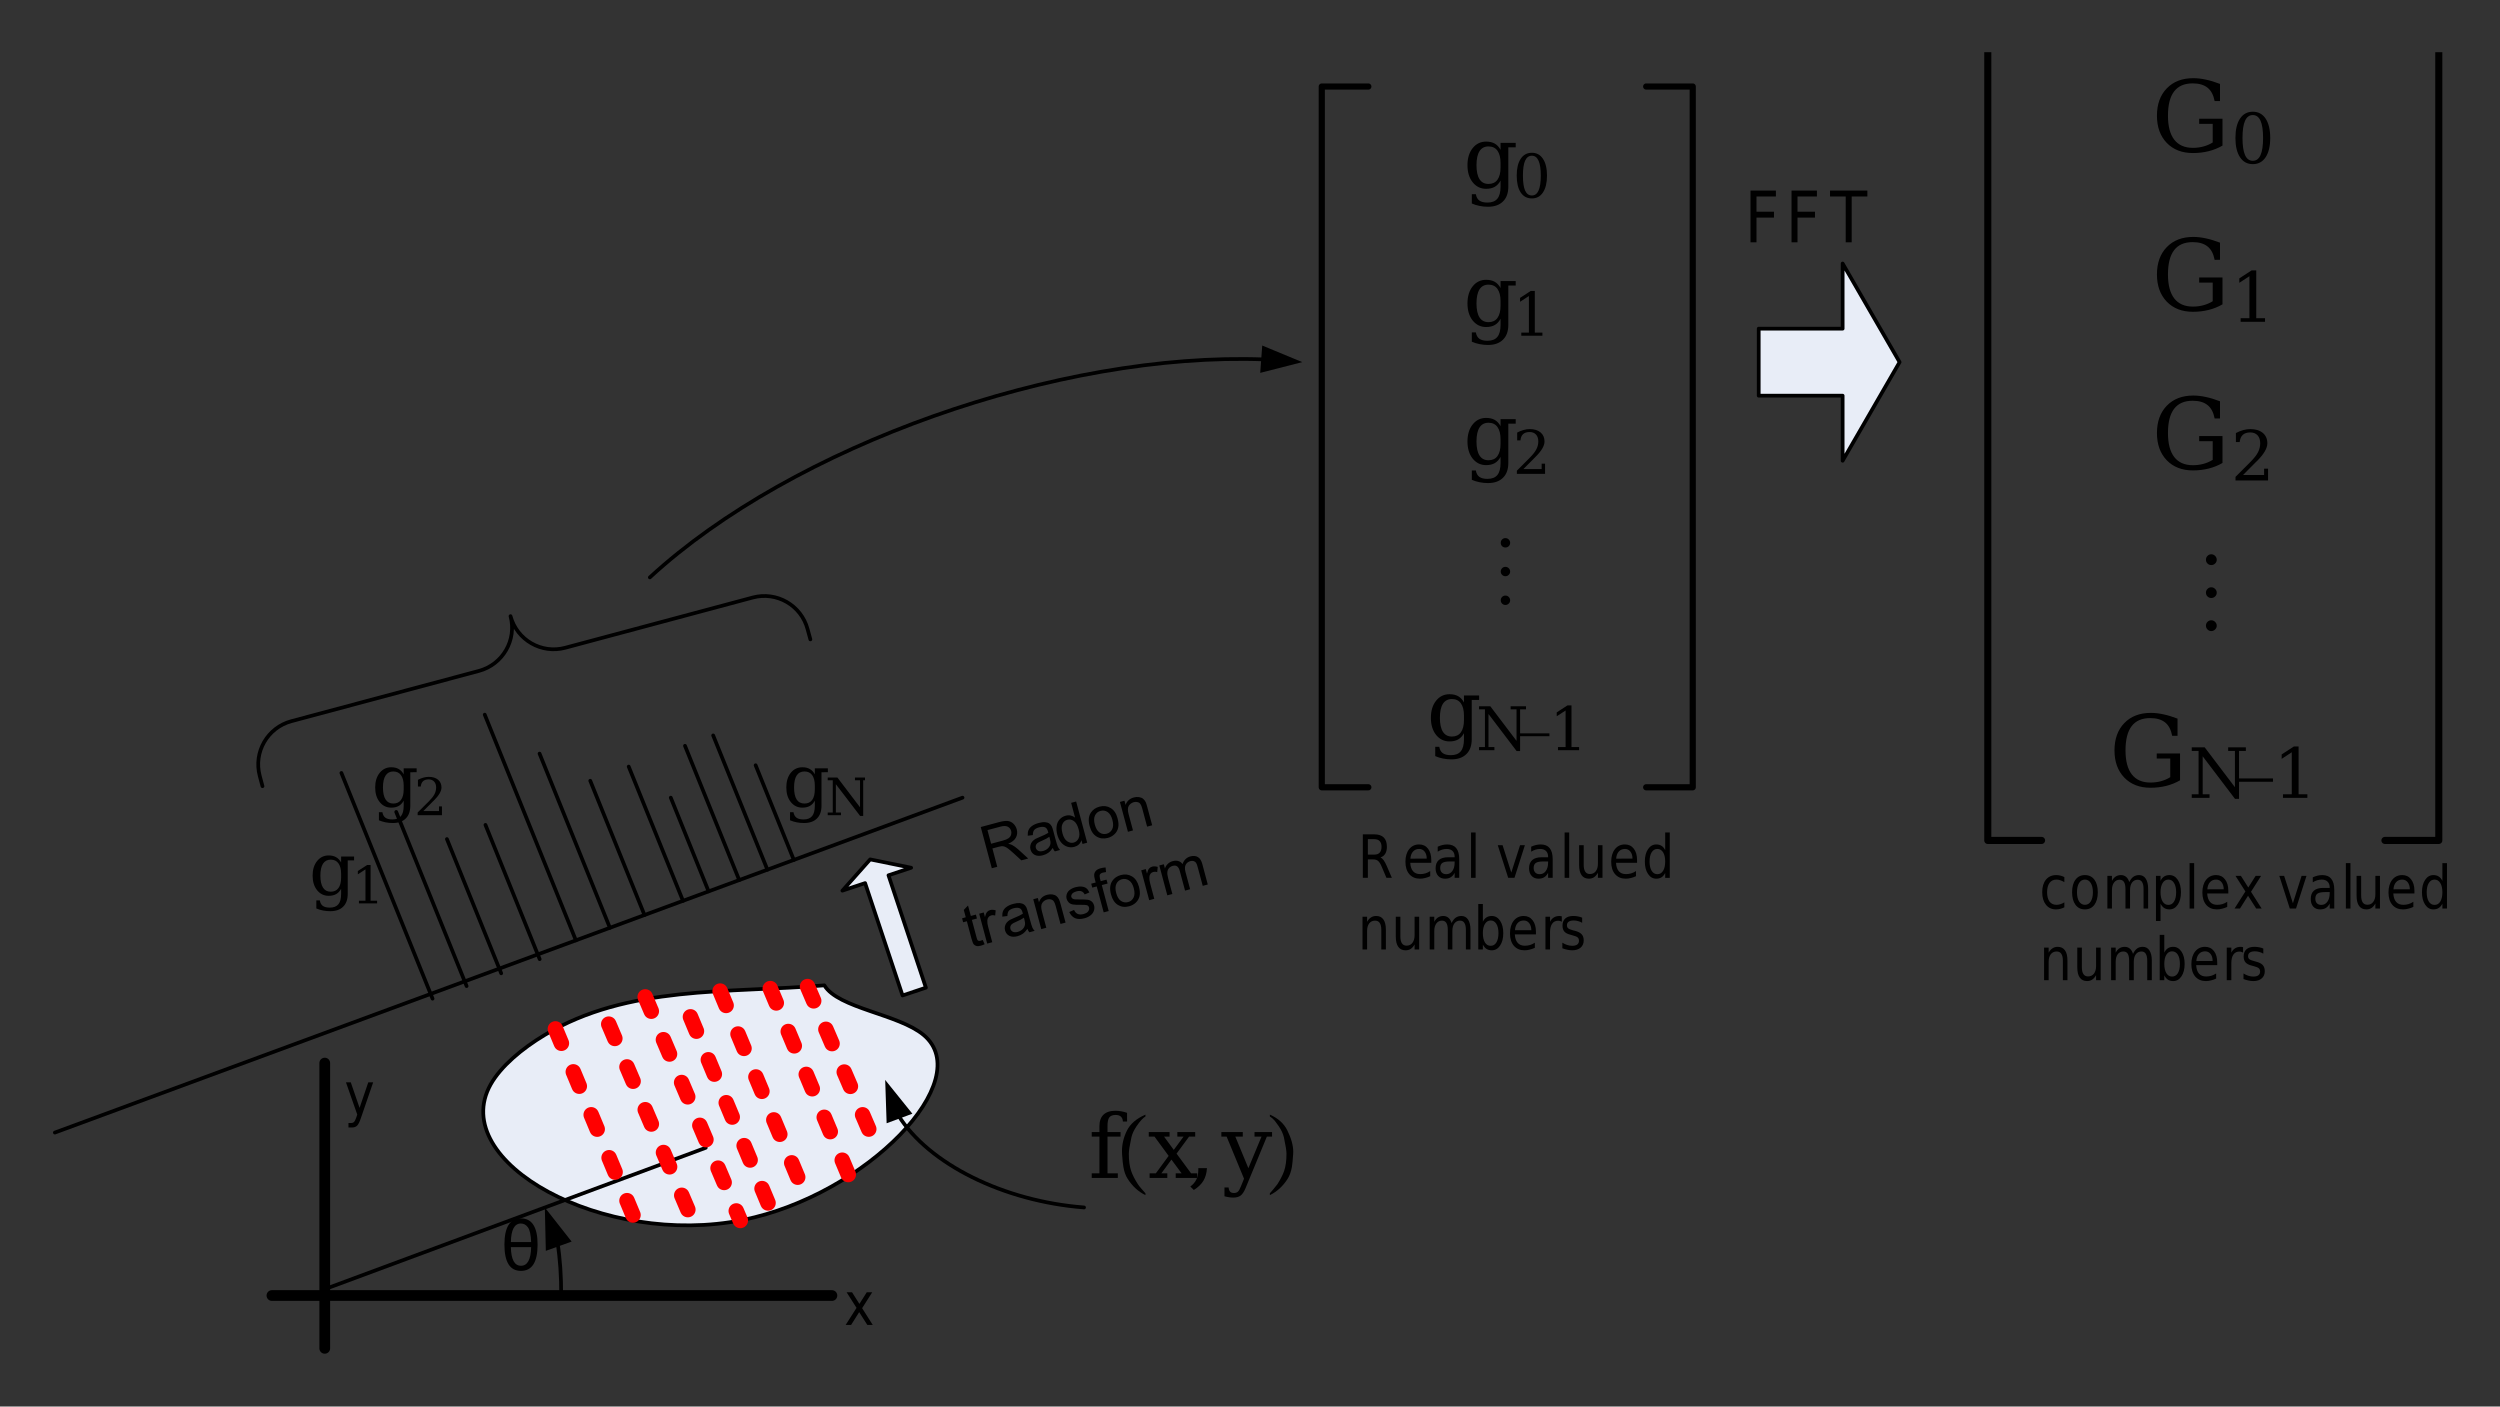 <?xml version="1.0" encoding="UTF-8"?>
<svg width="503pt" height="283pt" version="1.1" viewBox="0 0 503 283" xmlns="http://www.w3.org/2000/svg" xmlns:xlink="http://www.w3.org/1999/xlink">
 <rect x="0" y="0" width="503" height="283" fill="#333333" stroke="none"/>
 <defs>
  <symbol id="glyph0-1" overflow="visible">
   <path d="m0.641-5.109c0-3.519 1.109-5.281 3.328-5.281 2.227 0 3.344 1.762 3.344 5.281 0 3.523-1.117 5.281-3.344 5.281-2.219 0-3.328-1.758-3.328-5.281zm1.297-0.516h4.078c-0.055-1.445-0.266-2.43-0.641-2.953-0.367-0.52-0.84-0.781-1.422-0.781-1.293 0-1.965 1.246-2.016 3.734zm4.078 1.016h-4.078c0.051 2.5 0.727 3.75 2.031 3.75 1.312 0 1.992-1.25 2.047-3.75z"/>
  </symbol>
  <symbol id="glyph1-1" overflow="visible">
   <path d="m5.641-6.578-2.031 3.203 2.141 3.375h-1.094l-1.641-2.578-1.625 2.578h-1.094l2.188-3.438-2-3.141h1.094l1.484 2.344 1.484-2.344z"/>
  </symbol>
  <symbol id="glyph1-2" overflow="visible">
   <path d="m3.312 0.609c-0.262 0.781-0.516 1.289-0.766 1.531-0.25 0.238-0.586 0.359-1 0.359h-0.734v-0.906h0.547c0.25 0 0.441-0.074 0.578-0.219 0.145-0.137 0.305-0.465 0.484-0.984l0.156-0.5-2.266-6.469h0.969l1.766 5.141 1.75-5.141h0.984z"/>
  </symbol>
  <symbol id="glyph1-3" overflow="visible">
   <path d="m5.641-3.969v3.969h-0.922v-3.938c0-0.625-0.105-1.086-0.312-1.391-0.211-0.312-0.523-0.469-0.938-0.469-0.5 0-0.898 0.188-1.188 0.562-0.281 0.367-0.422 0.871-0.422 1.516v3.719h-0.922v-6.578h0.922v1.016c0.219-0.395 0.477-0.688 0.781-0.875 0.301-0.195 0.648-0.297 1.047-0.297 0.645 0 1.129 0.234 1.453 0.703 0.332 0.469 0.5 1.156 0.5 2.062z"/>
  </symbol>
  <symbol id="glyph1-4" overflow="visible">
   <path d="m0.875-2.594v-3.984h0.922v3.938c0 0.625 0.102 1.094 0.312 1.406 0.207 0.312 0.52 0.469 0.938 0.469 0.5 0 0.891-0.188 1.172-0.562 0.289-0.375 0.438-0.879 0.438-1.516v-3.734h0.922v6.578h-0.922v-1.016c-0.219 0.406-0.48 0.711-0.781 0.906-0.293 0.188-0.637 0.281-1.031 0.281-0.648 0-1.137-0.234-1.469-0.703-0.336-0.469-0.5-1.156-0.5-2.062zm2.328-4.141z"/>
  </symbol>
  <symbol id="glyph1-5" overflow="visible">
   <path d="m5.344-5.312c0.227-0.488 0.504-0.848 0.828-1.078 0.32-0.227 0.703-0.344 1.141-0.344 0.582 0 1.031 0.242 1.344 0.719 0.32 0.48 0.484 1.164 0.484 2.047v3.969h-0.922v-3.938c0-0.625-0.102-1.086-0.297-1.391-0.188-0.312-0.48-0.469-0.875-0.469-0.48 0-0.859 0.188-1.141 0.562-0.273 0.367-0.406 0.871-0.406 1.516v3.719h-0.922v-3.938c0-0.633-0.102-1.102-0.297-1.406-0.188-0.301-0.48-0.453-0.875-0.453-0.469 0-0.844 0.188-1.125 0.562s-0.422 0.883-0.422 1.516v3.719h-0.922v-6.578h0.922v1.016c0.207-0.395 0.457-0.688 0.75-0.875 0.301-0.195 0.656-0.297 1.062-0.297s0.75 0.121 1.031 0.359c0.289 0.242 0.504 0.594 0.641 1.062z"/>
  </symbol>
  <symbol id="glyph1-6" overflow="visible">
   <path d="m5-3.281c0-0.789-0.141-1.41-0.422-1.859-0.273-0.457-0.652-0.688-1.141-0.688-0.492 0-0.875 0.23-1.156 0.688-0.281 0.449-0.422 1.07-0.422 1.859 0 0.793 0.141 1.418 0.422 1.875 0.281 0.449 0.664 0.672 1.156 0.672 0.488 0 0.867-0.223 1.141-0.672 0.281-0.457 0.422-1.082 0.422-1.875zm-3.141-2.297c0.195-0.395 0.441-0.688 0.734-0.875 0.301-0.188 0.656-0.281 1.062-0.281 0.688 0 1.242 0.32 1.672 0.953 0.426 0.637 0.641 1.469 0.641 2.5s-0.215 1.867-0.641 2.5c-0.43 0.637-0.984 0.953-1.672 0.953-0.406 0-0.762-0.094-1.062-0.281-0.293-0.195-0.539-0.488-0.734-0.875v0.984h-0.922v-9.141h0.922z"/>
  </symbol>
  <symbol id="glyph1-7" overflow="visible">
   <path d="m5.781-3.562v0.531h-4.25c0.039 0.742 0.234 1.309 0.578 1.703 0.344 0.387 0.82 0.578 1.438 0.578 0.352 0 0.695-0.047 1.031-0.141 0.332-0.102 0.66-0.258 0.984-0.469v1.031c-0.336 0.156-0.68 0.277-1.031 0.359-0.344 0.094-0.695 0.141-1.047 0.141-0.898 0-1.609-0.301-2.141-0.906-0.523-0.613-0.781-1.441-0.781-2.484 0-1.082 0.25-1.938 0.75-2.562 0.5-0.633 1.172-0.953 2.016-0.953 0.75 0 1.344 0.289 1.781 0.859 0.445 0.562 0.672 1.336 0.672 2.312zm-0.922-0.312c-0.012-0.594-0.156-1.066-0.438-1.422-0.273-0.352-0.637-0.531-1.094-0.531-0.512 0-0.922 0.172-1.234 0.516s-0.492 0.824-0.531 1.438z"/>
  </symbol>
  <symbol id="glyph1-8" overflow="visible">
   <path d="m4.234-5.562c-0.105-0.07-0.219-0.125-0.344-0.156-0.125-0.039-0.262-0.062-0.406-0.062-0.523 0-0.922 0.203-1.203 0.609-0.281 0.398-0.422 0.965-0.422 1.703v3.469h-0.922v-6.578h0.922v1.016c0.195-0.395 0.453-0.688 0.766-0.875 0.312-0.195 0.688-0.297 1.125-0.297 0.062 0 0.129 0.008 0.203 0.016 0.082 0.012 0.172 0.027 0.266 0.047z"/>
  </symbol>
  <symbol id="glyph1-9" overflow="visible">
   <path d="m4.547-6.391v1.031c-0.262-0.156-0.531-0.27-0.812-0.344-0.281-0.082-0.574-0.125-0.875-0.125-0.461 0-0.805 0.086-1.031 0.25-0.23 0.156-0.344 0.402-0.344 0.734 0 0.25 0.082 0.449 0.25 0.594 0.164 0.137 0.492 0.273 0.984 0.406l0.328 0.078c0.656 0.168 1.117 0.402 1.391 0.703 0.281 0.293 0.422 0.711 0.422 1.25 0 0.605-0.211 1.09-0.625 1.453-0.418 0.355-0.984 0.531-1.703 0.531-0.305 0-0.621-0.039-0.953-0.109-0.324-0.062-0.664-0.16-1.016-0.297v-1.125c0.332 0.211 0.664 0.367 1 0.469 0.332 0.105 0.66 0.156 0.984 0.156 0.438 0 0.77-0.082 1-0.25 0.238-0.176 0.359-0.426 0.359-0.75 0-0.289-0.086-0.516-0.25-0.672-0.168-0.156-0.539-0.305-1.109-0.453l-0.328-0.094c-0.574-0.133-0.992-0.348-1.25-0.641-0.25-0.289-0.375-0.691-0.375-1.203 0-0.625 0.188-1.102 0.562-1.438 0.375-0.332 0.906-0.5 1.594-0.5 0.344 0 0.664 0.031 0.969 0.094 0.301 0.055 0.578 0.137 0.828 0.25z"/>
  </symbol>
  <symbol id="glyph1-10" overflow="visible">
   <path d="m5.016-6.328v1.016c-0.262-0.164-0.527-0.289-0.797-0.375-0.262-0.094-0.523-0.141-0.781-0.141-0.605 0-1.074 0.227-1.406 0.672-0.324 0.449-0.484 1.074-0.484 1.875 0 0.805 0.16 1.43 0.484 1.875 0.332 0.438 0.801 0.656 1.406 0.656 0.258 0 0.52-0.039 0.781-0.125 0.27-0.082 0.535-0.207 0.797-0.375v1c-0.262 0.137-0.531 0.242-0.812 0.312-0.273 0.07-0.562 0.109-0.875 0.109-0.844 0-1.516-0.312-2.016-0.938s-0.75-1.461-0.75-2.516c0-1.07 0.25-1.914 0.75-2.531 0.508-0.613 1.203-0.922 2.078-0.922 0.289 0 0.57 0.039 0.844 0.109 0.27 0.062 0.531 0.164 0.781 0.297z"/>
  </symbol>
  <symbol id="glyph1-11" overflow="visible">
   <path d="m3.141-5.828c-0.492 0-0.883 0.23-1.172 0.688-0.281 0.449-0.422 1.07-0.422 1.859 0 0.781 0.141 1.402 0.422 1.859 0.289 0.449 0.68 0.672 1.172 0.672 0.5 0 0.891-0.223 1.172-0.672 0.289-0.457 0.438-1.078 0.438-1.859s-0.148-1.398-0.438-1.859c-0.281-0.457-0.672-0.688-1.172-0.688zm0-0.906c0.812 0 1.445 0.309 1.906 0.922 0.457 0.605 0.688 1.449 0.688 2.531 0 1.074-0.23 1.918-0.688 2.531-0.461 0.617-1.094 0.922-1.906 0.922-0.805 0-1.434-0.305-1.891-0.922-0.461-0.613-0.688-1.457-0.688-2.531 0-1.082 0.227-1.926 0.688-2.531 0.457-0.613 1.086-0.922 1.891-0.922z"/>
  </symbol>
  <symbol id="glyph1-12" overflow="visible">
   <path d="m1.859-0.984v3.484h-0.922v-9.078h0.922v1c0.195-0.395 0.441-0.688 0.734-0.875 0.301-0.188 0.656-0.281 1.062-0.281 0.688 0 1.242 0.32 1.672 0.953 0.426 0.637 0.641 1.469 0.641 2.5s-0.215 1.867-0.641 2.5c-0.43 0.637-0.984 0.953-1.672 0.953-0.406 0-0.762-0.094-1.062-0.281-0.293-0.195-0.539-0.488-0.734-0.875zm3.141-2.297c0-0.789-0.141-1.41-0.422-1.859-0.273-0.457-0.652-0.688-1.141-0.688-0.492 0-0.875 0.23-1.156 0.688-0.281 0.449-0.422 1.07-0.422 1.859 0 0.793 0.141 1.418 0.422 1.875 0.281 0.449 0.664 0.672 1.156 0.672 0.488 0 0.867-0.223 1.141-0.672 0.281-0.457 0.422-1.082 0.422-1.875z"/>
  </symbol>
  <symbol id="glyph1-13" overflow="visible">
   <path d="m0.969-9.141h0.922v9.141h-0.922z"/>
  </symbol>
  <symbol id="glyph1-14" overflow="visible"></symbol>
  <symbol id="glyph1-15" overflow="visible">
   <path d="m0.312-6.578h0.969l1.766 5.516 1.75-5.516h0.984l-2.109 6.578h-1.25z"/>
  </symbol>
  <symbol id="glyph1-16" overflow="visible">
   <path d="m3.531-3.312c-0.75 0-1.273 0.105-1.562 0.312-0.281 0.199-0.422 0.539-0.422 1.016 0 0.387 0.102 0.695 0.312 0.922 0.219 0.219 0.516 0.328 0.891 0.328 0.508 0 0.914-0.211 1.219-0.641 0.312-0.426 0.469-0.988 0.469-1.688v-0.25zm1.828-0.438v3.75h-0.922v-1c-0.211 0.398-0.469 0.695-0.781 0.891-0.312 0.188-0.699 0.281-1.156 0.281-0.574 0-1.031-0.188-1.375-0.562-0.336-0.383-0.5-0.895-0.5-1.531 0-0.738 0.207-1.297 0.625-1.672 0.426-0.375 1.055-0.562 1.891-0.562h1.297v-0.109c0-0.488-0.141-0.867-0.422-1.141-0.273-0.281-0.664-0.422-1.172-0.422-0.324 0-0.637 0.047-0.938 0.141-0.305 0.094-0.594 0.23-0.875 0.406v-1c0.332-0.156 0.656-0.27 0.969-0.344 0.32-0.07 0.633-0.109 0.938-0.109 0.812 0 1.414 0.25 1.812 0.75 0.406 0.492 0.609 1.234 0.609 2.234z"/>
  </symbol>
  <symbol id="glyph1-17" overflow="visible">
   <path d="m4.672-5.578v-3.562h0.922v9.141h-0.922v-0.984c-0.199 0.387-0.449 0.68-0.75 0.875-0.293 0.188-0.648 0.281-1.062 0.281-0.68 0-1.23-0.316-1.656-0.953-0.43-0.633-0.641-1.469-0.641-2.5s0.211-1.863 0.641-2.5c0.426-0.633 0.977-0.953 1.656-0.953 0.414 0 0.77 0.094 1.062 0.281 0.301 0.188 0.551 0.48 0.75 0.875zm-3.156 2.297c0 0.793 0.141 1.418 0.422 1.875 0.281 0.449 0.664 0.672 1.156 0.672 0.488 0 0.875-0.223 1.156-0.672 0.281-0.457 0.422-1.082 0.422-1.875 0-0.789-0.141-1.41-0.422-1.859-0.281-0.457-0.668-0.688-1.156-0.688-0.492 0-0.875 0.23-1.156 0.688-0.281 0.449-0.422 1.07-0.422 1.859z"/>
  </symbol>
  <symbol id="glyph2-1" overflow="visible">
   <path d="m7.766-11.344h-0.844c-0.012-0.426-0.141-0.754-0.391-0.984-0.242-0.227-0.59-0.344-1.047-0.344-0.617 0-1.047 0.168-1.297 0.5-0.242 0.324-0.359 0.906-0.359 1.75v1.188h2.625v0.922h-2.625v7.391h2.078v0.922h-5.25v-0.922h1.547v-7.391h-1.547v-0.922h1.547v-1.156c0-1.031 0.27-1.805 0.812-2.328 0.551-0.531 1.352-0.797 2.406-0.797 0.383 0 0.773 0.039 1.172 0.109 0.395 0.062 0.785 0.168 1.172 0.312z"/>
  </symbol>
  <symbol id="glyph2-2" overflow="visible">
   <path d="m5.25-5.641 1.969-2.672h-1.25v-0.922h3.594v0.922h-1.234l-2.516 3.422 2.922 3.969h1.234v0.922h-4.328v-0.922h1.188l-2.047-2.766-2.031 2.766h1.203v0.922h-3.562v-0.922h1.25l2.578-3.516-2.844-3.875h-1.156v-0.922h4.188v0.922h-1.109z"/>
  </symbol>
  <symbol id="glyph2-3" overflow="visible">
   <path d="m0.656 1.734c0.551-0.406 0.957-0.883 1.219-1.422 0.258-0.539 0.391-1.195 0.391-1.969v-0.312h1.734c-0.055 0.992-0.293 1.84-0.719 2.547-0.43 0.707-1.07 1.32-1.922 1.844z"/>
  </symbol>
  <symbol id="glyph2-4" overflow="visible">
   <path d="m3.891 1.688 0.625-1.531-3.5-8.469h-1.062v-0.922h4.312v0.922h-1.5l2.625 6.359 2.641-6.359h-1.406v-0.922h3.531v0.922h-1.047l-4.297 10.391c-0.305 0.719-0.633 1.207-0.984 1.469-0.355 0.27-0.859 0.406-1.516 0.406-0.281 0-0.57-0.027-0.859-0.078-0.293-0.043-0.586-0.105-0.875-0.188v-1.766h0.828c0.039 0.395 0.145 0.676 0.312 0.844 0.164 0.176 0.426 0.266 0.781 0.266 0.32 0 0.582-0.09 0.781-0.266 0.195-0.18 0.398-0.539 0.609-1.078z"/>
  </symbol>
  <symbol id="glyph3-1" overflow="visible">
   <path d="m6.172 3.125v0.375c-1.449-0.711-2.648-1.812-3.594-3.312-0.406-0.633-0.688-1.426-0.844-2.375-0.094-0.488-0.184-1.348-0.266-2.578-0.012-0.207-0.016-0.41-0.016-0.609 0-1.406 0.336-2.789 1.016-4.156 0.664-1.32 1.898-2.379 3.703-3.172v0.375c-0.48 0.262-1.078 0.918-1.797 1.969-0.531 0.793-0.875 1.543-1.031 2.25-0.344 1.586-0.516 2.68-0.516 3.281 0 1.406 0.16 2.574 0.484 3.5 0.27 0.781 0.711 1.648 1.328 2.609 0.164 0.258 0.41 0.57 0.734 0.938 0.438 0.488 0.703 0.789 0.797 0.906z"/>
  </symbol>
  <symbol id="glyph3-2" overflow="visible">
   <path d="m5.438-4.766c-0.086 1.23-0.168 2.09-0.25 2.578-0.168 0.949-0.449 1.742-0.844 2.375-0.949 1.5-2.148 2.602-3.594 3.312v-0.375c0.363-0.387 0.875-1 1.531-1.844 0.602-0.961 1.047-1.828 1.328-2.609 0.32-0.926 0.484-2.094 0.484-3.5 0-0.602-0.172-1.695-0.516-3.281-0.156-0.707-0.5-1.457-1.031-2.25-0.344-0.5-0.609-0.863-0.797-1.094-0.355-0.406-0.688-0.695-1-0.875v-0.375c1.656 0.73 2.828 1.789 3.516 3.172 0.789 1.594 1.188 3.031 1.188 4.312 0 0.148-0.008 0.297-0.016 0.453z"/>
  </symbol>
  <symbol id="glyph4-1" overflow="visible">
   <path d="m7.797-6.922v6.75c0 1.113-0.309 1.969-0.922 2.562-0.605 0.602-1.469 0.906-2.594 0.906-0.512 0-1-0.047-1.469-0.141-0.461-0.094-0.902-0.23-1.328-0.406v-1.625h0.703c0.082 0.508 0.285 0.879 0.609 1.109 0.32 0.227 0.785 0.344 1.391 0.344 0.789 0 1.367-0.227 1.734-0.672 0.363-0.438 0.547-1.133 0.547-2.078v-1.031c-0.262 0.48-0.594 0.836-1 1.062-0.406 0.227-0.906 0.344-1.5 0.344-0.949 0-1.727-0.375-2.328-1.125-0.605-0.75-0.906-1.727-0.906-2.938 0-1.207 0.301-2.188 0.906-2.938 0.602-0.75 1.379-1.125 2.328-1.125 0.594 0 1.094 0.121 1.5 0.359 0.406 0.23 0.738 0.586 1 1.062v-1.203h2.609v0.781zm-1.328 2.688c0-0.914-0.184-1.617-0.547-2.109-0.355-0.488-0.871-0.734-1.547-0.734-0.68 0-1.195 0.273-1.547 0.812-0.355 0.543-0.531 1.344-0.531 2.406s0.176 1.871 0.531 2.422c0.352 0.543 0.867 0.812 1.547 0.812 0.676 0 1.191-0.238 1.547-0.719 0.363-0.488 0.547-1.195 0.547-2.125z"/>
  </symbol>
  <symbol id="glyph5-1" overflow="visible">
   <path d="m1.484 0v-0.531h1.312v-6.312l-1.531 1v-0.672l1.859-1.203h0.703v7.188h1.312v0.531z"/>
  </symbol>
  <symbol id="glyph5-2" overflow="visible">
   <path d="m1.328-5.766h-0.562v-1.359c0.363-0.188 0.727-0.332 1.094-0.438 0.363-0.102 0.723-0.156 1.078-0.156 0.789 0 1.414 0.195 1.875 0.578 0.457 0.387 0.688 0.906 0.688 1.562 0 0.742-0.523 1.625-1.562 2.656-0.086 0.074-0.148 0.133-0.188 0.172l-1.906 1.922h3.156v-0.938h0.594v1.766h-4.891v-0.547l2.312-2.297c0.5-0.508 0.859-0.973 1.078-1.391 0.219-0.426 0.328-0.875 0.328-1.344 0-0.508-0.137-0.906-0.406-1.188-0.262-0.289-0.625-0.438-1.094-0.438-0.492 0-0.867 0.121-1.125 0.359-0.262 0.242-0.418 0.602-0.469 1.078z"/>
  </symbol>
  <symbol id="glyph6-1" overflow="visible">
   <path d="m7.828-6.922v6.75c0 1.113-0.309 1.969-0.922 2.562-0.605 0.602-1.477 0.906-2.609 0.906-0.512 0-1-0.047-1.469-0.141-0.461-0.094-0.902-0.23-1.328-0.406v-1.625h0.688c0.094 0.508 0.301 0.879 0.625 1.109 0.32 0.227 0.789 0.344 1.406 0.344 0.781 0 1.352-0.227 1.719-0.672 0.363-0.438 0.547-1.133 0.547-2.078v-1.031c-0.262 0.48-0.594 0.836-1 1.062-0.406 0.227-0.906 0.344-1.5 0.344-0.949 0-1.727-0.375-2.328-1.125-0.605-0.75-0.906-1.727-0.906-2.938 0-1.207 0.297-2.188 0.891-2.938 0.602-0.75 1.383-1.125 2.344-1.125 0.594 0 1.094 0.121 1.5 0.359 0.406 0.23 0.738 0.586 1 1.062v-1.203h2.625v0.781zm-1.344 2.688c0-0.914-0.18-1.617-0.531-2.109-0.355-0.488-0.871-0.734-1.547-0.734-0.699 0-1.227 0.273-1.578 0.812-0.344 0.543-0.516 1.344-0.516 2.406s0.172 1.871 0.516 2.422c0.352 0.543 0.879 0.812 1.578 0.812 0.676 0 1.191-0.238 1.547-0.719 0.352-0.488 0.531-1.195 0.531-2.125z"/>
  </symbol>
  <symbol id="glyph7-1" overflow="visible">
   <path d="m0.516 0v-0.531h1.016v-6.5h-1.016v-0.547h1.953l4.547 5.984v-5.438h-1.016v-0.547h2.672v0.547h-1.016v7.172h-0.625l-4.875-6.375v5.703h1.031v0.531z"/>
  </symbol>
  <symbol id="glyph8-1" overflow="visible">
   <path d="m1.203-10.406h5.109v1.188h-3.906v3.062h3.516v1.188h-3.516v4.969h-1.203z"/>
  </symbol>
  <symbol id="glyph8-2" overflow="visible">
   <path d="m-0.031-10.406h7.516v1.188h-3.156v9.219h-1.203v-9.219h-3.156z"/>
  </symbol>
  <symbol id="glyph9-1" overflow="visible">
   <path d="m9.078-8.094v7.906c0 1.289-0.359 2.285-1.078 2.984-0.711 0.707-1.715 1.062-3.016 1.062-0.594 0-1.164-0.059-1.703-0.172-0.543-0.105-1.059-0.266-1.547-0.484v-1.875h0.812c0.094 0.582 0.328 1.008 0.703 1.281 0.383 0.27 0.926 0.406 1.625 0.406 0.914 0 1.582-0.262 2-0.781 0.426-0.512 0.641-1.32 0.641-2.422v-1.219c-0.305 0.562-0.688 0.98-1.156 1.25s-1.055 0.406-1.75 0.406c-1.094 0-1.996-0.438-2.703-1.312-0.699-0.883-1.047-2.031-1.047-3.438 0-1.414 0.348-2.562 1.047-3.438 0.695-0.875 1.598-1.312 2.703-1.312 0.695 0 1.281 0.137 1.75 0.406 0.469 0.273 0.852 0.688 1.156 1.25v-1.406h3.047v0.906zm-1.562 3.141c0-1.07-0.211-1.895-0.625-2.469-0.406-0.57-1.008-0.859-1.797-0.859-0.805 0-1.406 0.32-1.812 0.953-0.406 0.637-0.609 1.578-0.609 2.828 0 1.242 0.203 2.18 0.609 2.812 0.406 0.637 1.008 0.953 1.812 0.953 0.789 0 1.391-0.281 1.797-0.844 0.414-0.57 0.625-1.398 0.625-2.484z"/>
  </symbol>
  <symbol id="glyph10-1" overflow="visible">
   <path d="m3.844-0.422c0.602 0 1.051-0.328 1.344-0.984 0.301-0.664 0.453-1.672 0.453-3.016s-0.152-2.344-0.453-3c-0.293-0.664-0.742-1-1.344-1-0.605 0-1.059 0.336-1.359 1-0.293 0.656-0.438 1.656-0.438 3s0.145 2.352 0.438 3.016c0.301 0.656 0.754 0.984 1.359 0.984zm0 0.594c-0.961 0-1.711-0.398-2.25-1.203-0.531-0.812-0.797-1.941-0.797-3.391 0-1.445 0.266-2.57 0.797-3.375 0.539-0.812 1.289-1.219 2.25-1.219 0.957 0 1.703 0.406 2.234 1.219 0.539 0.805 0.812 1.93 0.812 3.375 0 1.449-0.273 2.578-0.812 3.391-0.531 0.805-1.277 1.203-2.234 1.203z"/>
  </symbol>
  <symbol id="glyph10-2" overflow="visible">
   <path d="m1.719 0v-0.625h1.531v-7.359l-1.781 1.156v-0.781l2.156-1.406h0.812v8.391h1.531v0.625z"/>
  </symbol>
  <symbol id="glyph10-3" overflow="visible">
   <path d="m1.547-6.734h-0.656v-1.578c0.414-0.227 0.836-0.398 1.266-0.516 0.426-0.125 0.844-0.188 1.25-0.188 0.926 0 1.656 0.227 2.188 0.672 0.531 0.449 0.797 1.059 0.797 1.828 0 0.867-0.605 1.898-1.812 3.094l-0.219 0.219-2.219 2.234h3.672v-1.094h0.688v2.062h-5.672v-0.641l2.672-2.688c0.582-0.594 1-1.133 1.25-1.625 0.258-0.5 0.391-1.02 0.391-1.562 0-0.602-0.156-1.07-0.469-1.406-0.312-0.332-0.742-0.5-1.281-0.5-0.562 0-1 0.141-1.312 0.422-0.305 0.281-0.48 0.703-0.531 1.266z"/>
  </symbol>
  <symbol id="glyph10-4" overflow="visible">
   <path d="m0.594 0v-0.625h1.188v-7.594h-1.188v-0.625h2.266l5.281 6.969v-6.344h-1.188v-0.625h3.094v0.625h-1.188v8.391h-0.703l-5.656-7.453v6.656h1.188v0.625z"/>
  </symbol>
  <symbol id="glyph11-1" overflow="visible">
   <path d="m1.734-12.875c0.258 0 0.484 0.094 0.672 0.281s0.281 0.414 0.281 0.672c0 0.262-0.094 0.484-0.281 0.672-0.188 0.18-0.414 0.266-0.672 0.266-0.262 0-0.484-0.086-0.672-0.266-0.18-0.188-0.266-0.41-0.266-0.672 0-0.27 0.086-0.492 0.266-0.672 0.188-0.188 0.41-0.281 0.672-0.281zm0 5.781c0.258 0 0.484 0.094 0.672 0.281s0.281 0.414 0.281 0.672c0 0.25-0.094 0.469-0.281 0.656s-0.414 0.281-0.672 0.281c-0.262 0-0.484-0.094-0.672-0.281-0.18-0.188-0.266-0.406-0.266-0.656 0-0.258 0.086-0.484 0.266-0.672 0.188-0.188 0.41-0.281 0.672-0.281zm0 5.781c0.27 0 0.492 0.094 0.672 0.281 0.188 0.188 0.281 0.414 0.281 0.672 0 0.262-0.094 0.477-0.281 0.656-0.188 0.188-0.414 0.281-0.672 0.281-0.262 0-0.484-0.094-0.672-0.281-0.18-0.188-0.266-0.41-0.266-0.672 0-0.258 0.086-0.477 0.266-0.656 0.188-0.188 0.41-0.281 0.672-0.281z"/>
  </symbol>
  <symbol id="glyph12-1" overflow="visible">
   <path d="m6.422-2.812h-6.203v-0.578h6.203z"/>
  </symbol>
  <symbol id="glyph13-1" overflow="visible">
   <path d="m12.719-10.172c-0.23-1.219-0.703-2.113-1.422-2.688-0.719-0.582-1.719-0.875-3-0.875-1.668 0-2.914 0.543-3.734 1.625-0.824 1.074-1.234 2.699-1.234 4.875 0 2.125 0.422 3.734 1.266 4.828 0.852 1.094 2.102 1.641 3.75 1.641 0.727 0 1.426-0.086 2.094-0.266 0.664-0.176 1.297-0.445 1.891-0.812v-3.75h-2.719v-1.031h4.688v5.406c-0.855 0.5-1.781 0.875-2.781 1.125-0.992 0.25-2.047 0.375-3.172 0.375-2.188 0-3.945-0.68-5.266-2.047-1.312-1.375-1.969-3.195-1.969-5.469 0-2.301 0.66-4.133 1.984-5.5 1.32-1.363 3.098-2.047 5.328-2.047 0.82 0 1.676 0.102 2.562 0.297 0.883 0.188 1.82 0.477 2.812 0.859v3.453z"/>
  </symbol>
  <symbol id="glyph14-1" overflow="visible">
   <path d="m4.422-0.469c0.688 0 1.203-0.379 1.547-1.141 0.344-0.77 0.516-1.922 0.516-3.453 0-1.551-0.172-2.707-0.516-3.469-0.344-0.758-0.859-1.141-1.547-1.141-0.699 0-1.219 0.383-1.562 1.141-0.344 0.762-0.516 1.918-0.516 3.469 0 1.531 0.172 2.684 0.516 3.453 0.344 0.762 0.863 1.141 1.562 1.141zm0 0.672c-1.105 0-1.965-0.461-2.578-1.391-0.617-0.926-0.922-2.219-0.922-3.875 0-1.664 0.305-2.961 0.922-3.891 0.613-0.926 1.473-1.391 2.578-1.391 1.102 0 1.961 0.465 2.578 1.391 0.613 0.93 0.922 2.227 0.922 3.891 0 1.656-0.309 2.949-0.922 3.875-0.617 0.93-1.477 1.391-2.578 1.391z"/>
  </symbol>
  <symbol id="glyph14-2" overflow="visible">
   <path d="m1.969 0v-0.719h1.766v-8.453l-2.031 1.328v-0.891l2.469-1.609h0.938v9.625h1.766v0.719z"/>
  </symbol>
  <symbol id="glyph14-3" overflow="visible">
   <path d="m1.781-7.734h-0.766v-1.812c0.488-0.258 0.977-0.457 1.469-0.594 0.488-0.133 0.969-0.203 1.438-0.203 1.051 0 1.883 0.258 2.5 0.766 0.613 0.512 0.922 1.211 0.922 2.094 0 0.992-0.695 2.18-2.078 3.562-0.117 0.105-0.199 0.184-0.25 0.234l-2.562 2.578h4.234v-1.266h0.797v2.375h-6.547v-0.734l3.078-3.078c0.676-0.688 1.16-1.312 1.453-1.875 0.289-0.57 0.438-1.172 0.438-1.797 0-0.688-0.18-1.223-0.531-1.609-0.355-0.383-0.844-0.578-1.469-0.578-0.648 0-1.148 0.164-1.5 0.484-0.355 0.324-0.562 0.809-0.625 1.453z"/>
  </symbol>
  <symbol id="glyph14-4" overflow="visible">
   <path d="m0.672 0v-0.719h1.375v-8.719h-1.375v-0.719h2.609l6.078 8.016v-7.297h-1.359v-0.719h3.562v0.719h-1.375v9.641h-0.812l-6.5-8.562v7.641h1.375v0.719z"/>
  </symbol>
  <symbol id="glyph15-1" overflow="visible">
   <path d="m2-14.781c0.289 0 0.547 0.109 0.766 0.328s0.328 0.477 0.328 0.766c0 0.305-0.109 0.559-0.328 0.766-0.219 0.211-0.477 0.312-0.766 0.312-0.305 0-0.559-0.102-0.766-0.312-0.211-0.207-0.312-0.461-0.312-0.766 0-0.301 0.102-0.555 0.312-0.766 0.207-0.219 0.461-0.328 0.766-0.328zm0 6.641c0.289 0 0.547 0.109 0.766 0.328 0.219 0.211 0.328 0.461 0.328 0.75 0 0.305-0.109 0.559-0.328 0.766-0.219 0.211-0.477 0.312-0.766 0.312-0.305 0-0.559-0.102-0.766-0.312-0.211-0.207-0.312-0.461-0.312-0.766 0-0.289 0.102-0.539 0.312-0.75 0.207-0.219 0.461-0.328 0.766-0.328zm0 6.641c0.301 0 0.555 0.109 0.766 0.328 0.219 0.211 0.328 0.465 0.328 0.766 0 0.293-0.109 0.539-0.328 0.75-0.219 0.219-0.477 0.328-0.766 0.328-0.305 0-0.559-0.109-0.766-0.328-0.211-0.219-0.312-0.473-0.312-0.766 0-0.301 0.102-0.555 0.312-0.766 0.207-0.207 0.461-0.312 0.766-0.312z"/>
  </symbol>
  <symbol id="glyph16-1" overflow="visible">
   <path d="m7.375-3.234h-7.125v-0.672h7.125z"/>
  </symbol>
  <symbol id="glyph17-1" overflow="visible">
   <path d="m4.562-4.109c0.207 0.094 0.414 0.281 0.625 0.562 0.207 0.281 0.414 0.668 0.625 1.156l1.031 2.391h-1.094l-0.953-2.25c-0.25-0.582-0.496-0.969-0.734-1.156-0.23-0.195-0.543-0.297-0.938-0.297h-1.109v3.703h-1.016v-8.75h2.297c0.852 0 1.488 0.211 1.906 0.625 0.426 0.418 0.641 1.047 0.641 1.891 0 0.555-0.109 1.012-0.328 1.375-0.219 0.367-0.539 0.617-0.953 0.75zm-2.547-3.672v3.109h1.281c0.488 0 0.852-0.129 1.094-0.391 0.25-0.27 0.375-0.66 0.375-1.172 0-0.508-0.125-0.895-0.375-1.156-0.242-0.258-0.605-0.391-1.094-0.391z"/>
  </symbol>
  <symbol id="glyph17-2" overflow="visible">
   <path d="m5.766-3.547v0.516h-4.234c0.039 0.75 0.227 1.32 0.562 1.703 0.344 0.387 0.82 0.578 1.438 0.578 0.352 0 0.695-0.047 1.031-0.141 0.332-0.102 0.66-0.258 0.984-0.469v1.031c-0.324 0.156-0.664 0.277-1.016 0.359-0.344 0.094-0.695 0.141-1.047 0.141-0.898 0-1.609-0.301-2.141-0.906-0.523-0.613-0.781-1.441-0.781-2.484 0-1.07 0.25-1.922 0.75-2.547 0.5-0.633 1.164-0.953 2-0.953 0.758 0 1.359 0.289 1.797 0.859 0.438 0.562 0.656 1.336 0.656 2.312zm-0.922-0.328c0-0.582-0.141-1.051-0.422-1.406-0.273-0.352-0.637-0.531-1.094-0.531-0.512 0-0.922 0.172-1.234 0.516s-0.492 0.824-0.531 1.438z"/>
  </symbol>
  <symbol id="glyph17-3" overflow="visible">
   <path d="m3.516-3.297c-0.742 0-1.258 0.102-1.547 0.297-0.293 0.199-0.438 0.539-0.438 1.016 0 0.387 0.109 0.695 0.328 0.922 0.219 0.219 0.508 0.328 0.875 0.328 0.52 0 0.93-0.207 1.234-0.625 0.312-0.426 0.469-0.992 0.469-1.703v-0.234zm1.844-0.453v3.75h-0.922v-1c-0.211 0.398-0.477 0.695-0.797 0.891-0.312 0.188-0.695 0.281-1.141 0.281-0.574 0-1.031-0.188-1.375-0.562-0.344-0.383-0.516-0.891-0.516-1.516 0-0.738 0.211-1.297 0.641-1.672 0.426-0.375 1.055-0.562 1.891-0.562h1.297v-0.109c0-0.5-0.141-0.883-0.422-1.156-0.281-0.27-0.672-0.406-1.172-0.406-0.324 0-0.637 0.047-0.938 0.141-0.305 0.094-0.594 0.23-0.875 0.406v-1c0.332-0.156 0.656-0.27 0.969-0.344 0.32-0.07 0.633-0.109 0.938-0.109 0.812 0 1.414 0.246 1.812 0.734 0.406 0.492 0.609 1.234 0.609 2.234z"/>
  </symbol>
  <symbol id="glyph17-4" overflow="visible">
   <path d="m0.969-9.125h0.922v9.125h-0.922z"/>
  </symbol>
  <symbol id="glyph17-5" overflow="visible"></symbol>
  <symbol id="glyph17-6" overflow="visible">
   <path d="m0.312-6.562h0.969l1.75 5.5 1.766-5.5h0.969l-2.094 6.562h-1.266z"/>
  </symbol>
  <symbol id="glyph17-7" overflow="visible">
   <path d="m0.875-2.594v-3.969h0.922v3.938c0 0.617 0.102 1.078 0.312 1.391 0.207 0.312 0.516 0.469 0.922 0.469 0.5 0 0.895-0.18 1.188-0.547 0.289-0.375 0.438-0.883 0.438-1.531v-3.719h0.922v6.562h-0.922v-1.016c-0.23 0.406-0.496 0.711-0.797 0.906-0.293 0.188-0.633 0.281-1.016 0.281-0.648 0-1.137-0.234-1.469-0.703-0.336-0.469-0.5-1.156-0.5-2.062zm2.312-4.125z"/>
  </symbol>
  <symbol id="glyph17-8" overflow="visible">
   <path d="m4.656-5.562v-3.562h0.922v9.125h-0.922v-0.984c-0.188 0.387-0.434 0.68-0.734 0.875-0.293 0.188-0.648 0.281-1.062 0.281-0.68 0-1.23-0.316-1.656-0.953-0.43-0.633-0.641-1.469-0.641-2.5s0.211-1.859 0.641-2.484c0.426-0.633 0.977-0.953 1.656-0.953 0.414 0 0.77 0.094 1.062 0.281 0.301 0.188 0.547 0.48 0.734 0.875zm-3.141 2.281c0 0.793 0.141 1.418 0.422 1.875 0.281 0.449 0.664 0.672 1.156 0.672 0.477 0 0.859-0.223 1.141-0.672 0.281-0.457 0.422-1.082 0.422-1.875 0-0.789-0.141-1.41-0.422-1.859-0.281-0.445-0.664-0.672-1.141-0.672-0.492 0-0.875 0.227-1.156 0.672-0.281 0.449-0.422 1.07-0.422 1.859z"/>
  </symbol>
  <symbol id="glyph17-9" overflow="visible">
   <path d="m5.641-3.969v3.969h-0.922v-3.922c0-0.625-0.105-1.086-0.312-1.391-0.211-0.312-0.523-0.469-0.938-0.469-0.5 0-0.898 0.188-1.188 0.562-0.281 0.367-0.422 0.871-0.422 1.516v3.703h-0.922v-6.562h0.922v1.016c0.219-0.395 0.477-0.688 0.781-0.875 0.301-0.195 0.645-0.297 1.031-0.297 0.645 0 1.133 0.234 1.469 0.703 0.332 0.461 0.5 1.141 0.5 2.047z"/>
  </symbol>
  <symbol id="glyph17-10" overflow="visible">
   <path d="m5.344-5.297c0.227-0.488 0.5-0.848 0.812-1.078 0.32-0.227 0.703-0.344 1.141-0.344 0.582 0 1.031 0.242 1.344 0.719 0.32 0.48 0.484 1.156 0.484 2.031v3.969h-0.922v-3.922c0-0.633-0.102-1.102-0.297-1.406-0.188-0.301-0.477-0.453-0.859-0.453-0.48 0-0.859 0.188-1.141 0.562-0.273 0.367-0.406 0.871-0.406 1.516v3.703h-0.938v-3.922c0-0.633-0.094-1.102-0.281-1.406-0.188-0.301-0.48-0.453-0.875-0.453-0.48 0-0.859 0.188-1.141 0.562-0.273 0.367-0.406 0.871-0.406 1.516v3.703h-0.922v-6.562h0.922v1.016c0.207-0.395 0.457-0.688 0.75-0.875 0.301-0.195 0.656-0.297 1.062-0.297s0.75 0.121 1.031 0.359c0.289 0.242 0.504 0.594 0.641 1.062z"/>
  </symbol>
  <symbol id="glyph17-11" overflow="visible">
   <path d="m5-3.281c0-0.789-0.141-1.41-0.422-1.859-0.281-0.445-0.668-0.672-1.156-0.672-0.48 0-0.859 0.227-1.141 0.672-0.281 0.449-0.422 1.07-0.422 1.859 0 0.793 0.141 1.418 0.422 1.875 0.281 0.449 0.66 0.672 1.141 0.672 0.488 0 0.875-0.223 1.156-0.672 0.281-0.457 0.422-1.082 0.422-1.875zm-3.141-2.281c0.195-0.395 0.441-0.688 0.734-0.875 0.289-0.188 0.645-0.281 1.062-0.281 0.676 0 1.227 0.32 1.656 0.953 0.426 0.625 0.641 1.453 0.641 2.484s-0.215 1.867-0.641 2.5c-0.43 0.637-0.98 0.953-1.656 0.953-0.418 0-0.773-0.094-1.062-0.281-0.293-0.195-0.539-0.488-0.734-0.875v0.984h-0.922v-9.125h0.922z"/>
  </symbol>
  <symbol id="glyph17-12" overflow="visible">
   <path d="m4.219-5.562c-0.105-0.062-0.219-0.109-0.344-0.141-0.117-0.039-0.246-0.062-0.391-0.062-0.523 0-0.922 0.199-1.203 0.594-0.281 0.398-0.422 0.969-0.422 1.719v3.453h-0.922v-6.562h0.922v1.016c0.195-0.395 0.445-0.688 0.75-0.875 0.312-0.195 0.691-0.297 1.141-0.297 0.062 0 0.129 0.008 0.203 0.016 0.082 0.012 0.172 0.027 0.266 0.047z"/>
  </symbol>
  <symbol id="glyph17-13" overflow="visible">
   <path d="m4.547-6.375v1.031c-0.262-0.156-0.531-0.27-0.812-0.344-0.281-0.082-0.574-0.125-0.875-0.125-0.461 0-0.805 0.086-1.031 0.25-0.23 0.156-0.344 0.402-0.344 0.734 0 0.25 0.082 0.449 0.25 0.594 0.164 0.137 0.492 0.266 0.984 0.391l0.312 0.094c0.656 0.156 1.117 0.387 1.391 0.688 0.281 0.305 0.422 0.719 0.422 1.25 0 0.617-0.211 1.102-0.625 1.453-0.406 0.355-0.969 0.531-1.688 0.531-0.305 0-0.621-0.039-0.953-0.109-0.324-0.062-0.664-0.16-1.016-0.297v-1.125c0.332 0.211 0.664 0.367 1 0.469 0.332 0.105 0.66 0.156 0.984 0.156 0.438 0 0.77-0.082 1-0.25 0.238-0.176 0.359-0.426 0.359-0.75 0-0.289-0.09-0.516-0.266-0.672-0.168-0.156-0.539-0.305-1.109-0.453l-0.312-0.078c-0.574-0.145-0.992-0.363-1.25-0.656-0.25-0.289-0.375-0.688-0.375-1.188 0-0.625 0.188-1.102 0.562-1.438 0.375-0.332 0.906-0.5 1.594-0.5 0.344 0 0.664 0.031 0.969 0.094 0.301 0.055 0.578 0.137 0.828 0.25z"/>
  </symbol>
  <clipPath id="clip2">
   <path d="m62.164 162h9.836v11.902h-9.836z"/>
  </clipPath>
  <clipPath id="clip3">
   <path d="m166 146h8.039v9h-8.039z"/>
  </clipPath>
  <clipPath id="clip4">
   <path d="m265 6h11v143.5h-11z"/>
  </clipPath>
  <clipPath id="clip5">
   <path d="m330 6h12v143.5h-12z"/>
  </clipPath>
  <clipPath id="clip6">
   <path d="m399 0.5h13v159.5h-13z"/>
  </clipPath>
  <clipPath id="clip7">
   <path d="m479 0.5h13v159.5h-13z"/>
  </clipPath>
  <clipPath id="clip1">
   <rect width="503" height="273"/>
  </clipPath>
  <g id="surface5" clip-path="url(#clip1)">
   <path transform="matrix(1,0,0,-1,-43,842)" d="m208.86 653.75c-19.52-1.629-39.508 0.078-56.258-9.98-4.543-2.719-8.832-6.309-10.891-9.98-8.73-15.59 22.75-32.91 50.82-27.23 24.898 5.043 47.109 28.172 36.289 37.211-5.031 4.199-17.211 5.352-19.961 9.98zm0 0" fill="#e8edf7" fill-rule="evenodd" stroke="#000" stroke-linecap="round" stroke-linejoin="round" stroke-miterlimit="10" stroke-width=".751"/>
   <path transform="matrix(1,0,0,-1,-43,842)" d="m108.34 638.11v-57.398" fill="none" stroke="#000" stroke-linecap="round" stroke-linejoin="round" stroke-miterlimit="10" stroke-width="2.16"/>
   <path transform="matrix(1,0,0,-1,-43,842)" d="m97.711 591.34h112.67" fill="none" stroke="#000" stroke-linecap="round" stroke-linejoin="round" stroke-miterlimit="10" stroke-width="2.16"/>
   <path transform="matrix(1,0,0,-1,-43,842)" d="m108.34 592.62 76.66 28.449" fill="none" stroke="#000" stroke-linecap="round" stroke-linejoin="round" stroke-miterlimit="10" stroke-width=".751"/>
   <path transform="matrix(1,0,0,-1,-43,842)" d="m155.91 591.34c0.02 3.832-0.23 7.512-0.73 10.57" fill="none" stroke="#000" stroke-linecap="round" stroke-linejoin="round" stroke-miterlimit="10" stroke-width=".751"/>
   <path d="m109.82 241.67-0.199-8.723 5.391 6.859z" fill-rule="evenodd"/>
   <g>
    <use x="100.85" y="245.53" xlink:href="#glyph0-1"/>
   </g>
   <g>
    <use x="169.85" y="256.58" xlink:href="#glyph1-1"/>
   </g>
   <g>
    <use x="219.001" y="227" xlink:href="#glyph2-1"/>
   </g>
   <g>
    <use x="224.292" y="226.964" xlink:href="#glyph3-1"/>
   </g>
   <g>
    <use x="230.91" y="227" xlink:href="#glyph2-2"/>
   </g>
   <g>
    <use x="238.837" y="227" xlink:href="#glyph2-3"/>
   </g>
   <g>
    <use x="245.783" y="227" xlink:href="#glyph2-4"/>
   </g>
   <g>
    <use x="254.747" y="226.964" xlink:href="#glyph3-2"/>
   </g>
   <path transform="matrix(1,0,0,-1,-43,842)" d="m261.11 609.06c-16.168 1.25-31.27 8.742-37.371 18.543" fill="none" stroke="#000" stroke-linecap="round" stroke-linejoin="round" stroke-miterlimit="10" stroke-width=".751"/>
   <path d="m178.39 216-0.289-8.719 5.469 6.797z" fill-rule="evenodd"/>
   <g>
    <use x="69.3" y="214.35" xlink:href="#glyph1-2"/>
   </g>
   <path transform="matrix(1,0,0,-1,-43,842)" d="m236.66 691.51-182.62-67.383" fill="none" stroke="#000" stroke-linecap="round" stroke-linejoin="round" stroke-miterlimit="10" stroke-width=".751"/>
   <path transform="matrix(1,0,0,-1,-43,842)" d="m172.82 651.42 19.129-44.973" fill="none" stroke="#f00" stroke-dasharray="3.12,6.24" stroke-linecap="round" stroke-linejoin="round" stroke-miterlimit="10" stroke-width="3.12"/>
   <path transform="matrix(1,0,0,-1,-43,842)" d="m165.71 665.33-14.152 35.043" fill="none" stroke="#000" stroke-linecap="round" stroke-linejoin="round" stroke-miterlimit="10" stroke-width=".751"/>
   <path transform="matrix(1,0,0,-1,-43,842)" d="m165.48 645.94 17.258-40.461" fill="none" stroke="#f00" stroke-dasharray="3.12,6.24" stroke-linecap="round" stroke-linejoin="round" stroke-miterlimit="10" stroke-width="3.12"/>
   <path transform="matrix(1,0,0,-1,-43,842)" d="m181.92 647.41 16.398-39.34" fill="none" stroke="#f00" stroke-dasharray="3.12,6.24" stroke-linecap="round" stroke-linejoin="round" stroke-miterlimit="10" stroke-width="3.12"/>
   <path transform="matrix(1,0,0,-1,-43,842)" d="m158.87 662.8-18.34 45.41" fill="none" stroke="#000" stroke-linecap="round" stroke-linejoin="round" stroke-miterlimit="10" stroke-width=".751"/>
   <path transform="matrix(1,0,0,-1,-43,842)" d="m180.42 670.75-10.922 27.012" fill="none" stroke="#000" stroke-linecap="round" stroke-linejoin="round" stroke-miterlimit="10" stroke-width=".751"/>
   <path transform="matrix(1,0,0,-1,-43,842)" d="m172.67 667.9-10.91 27.012" fill="none" stroke="#000" stroke-linecap="round" stroke-linejoin="round" stroke-miterlimit="10" stroke-width=".751"/>
   <path transform="matrix(1,0,0,-1,-43,842)" d="m136.88 653.6-14.16 35.039" fill="none" stroke="#000" stroke-linecap="round" stroke-linejoin="round" stroke-miterlimit="10" stroke-width=".751"/>
   <path transform="matrix(1,0,0,-1,-43,842)" d="m130.03 651.07-18.34 45.41" fill="none" stroke="#000" stroke-linecap="round" stroke-linejoin="round" stroke-miterlimit="10" stroke-width=".751"/>
   <path transform="matrix(1,0,0,-1,-43,842)" d="m151.58 659.02-10.906 27.012" fill="none" stroke="#000" stroke-linecap="round" stroke-linejoin="round" stroke-miterlimit="10" stroke-width=".751"/>
   <path transform="matrix(1,0,0,-1,-43,842)" d="m143.84 656.17-10.918 27.008" fill="none" stroke="#000" stroke-linecap="round" stroke-linejoin="round" stroke-miterlimit="10" stroke-width=".751"/>
   <path transform="matrix(1,0,0,-1,-43,842)" d="m185.57 672.66-7.609 18.852" fill="none" stroke="#000" stroke-linecap="round" stroke-linejoin="round" stroke-miterlimit="10" stroke-width=".751"/>
   <path transform="matrix(1,0,0,-1,-43,842)" d="m191.73 674.93-10.91 27.012" fill="none" stroke="#000" stroke-linecap="round" stroke-linejoin="round" stroke-miterlimit="10" stroke-width=".751"/>
   <path transform="matrix(1,0,0,-1,-43,842)" d="m197.4 677.02-10.91 27.012" fill="none" stroke="#000" stroke-linecap="round" stroke-linejoin="round" stroke-miterlimit="10" stroke-width=".751"/>
   <path transform="matrix(1,0,0,-1,-43,842)" d="m202.72 678.98-7.688 19.051" fill="none" stroke="#000" stroke-linecap="round" stroke-linejoin="round" stroke-miterlimit="10" stroke-width=".751"/>
   <path transform="matrix(1,0,0,-1,-43,842)" d="m95.812 693.82-0.551 2.059c-1.285 4.801 1.562 9.73 6.367 11.02l37.73 10.113c4.801 1.289 7.652 6.219 6.359 11.02 1.293-4.801 6.223-7.652 11.02-6.359l37.73 10.109c4.801 1.277 9.742-1.562 11.02-6.371l0.562-2.051" fill="none" stroke="#000" stroke-linecap="round" stroke-linejoin="round" stroke-miterlimit="10" stroke-width=".751"/>
   <path transform="matrix(1,0,0,-1,-43,842)" d="m173.75 735.83c28.73 26.473 82.262 45.441 123.7 43.852" fill="none" stroke="#000" stroke-linecap="round" stroke-linejoin="round" stroke-miterlimit="10" stroke-width=".751"/>
   <path d="m253.96 59.52 8.059 3.34-8.461 2.16z" fill-rule="evenodd"/>
   <g clip-path="url(#clip2)">
    <g>
     <use x="62.164" y="170.036" xlink:href="#glyph4-1"/>
    </g>
   </g>
   <g>
    <use x="70.735" y="171.76" xlink:href="#glyph5-1"/>
   </g>
   <g>
    <use x="74.754" y="152.296" xlink:href="#glyph4-1"/>
   </g>
   <g>
    <use x="83.325" y="154.02" xlink:href="#glyph5-2"/>
   </g>
   <g>
    <use x="157.457" y="152.296" xlink:href="#glyph6-1"/>
   </g>
   <g clip-path="url(#clip3)">
    <g>
     <use x="166.018" y="154.02" xlink:href="#glyph7-1"/>
    </g>
   </g>
   <path transform="matrix(1,0,0,-1,-43,842)" d="m187.89 652.59 16.398-39.34" fill="none" stroke="#f00" stroke-dasharray="3.12,6.24" stroke-linecap="round" stroke-linejoin="round" stroke-miterlimit="10" stroke-width="3.12"/>
   <path transform="matrix(1,0,0,-1,-43,842)" d="m197.98 653.09 15.82-37.719" fill="none" stroke="#f00" stroke-dasharray="3.12,6.24" stroke-linecap="round" stroke-linejoin="round" stroke-miterlimit="10" stroke-width="3.12"/>
   <path transform="matrix(1,0,0,-1,-43,842)" d="m205.48 653.5 14.449-33.648" fill="none" stroke="#f00" stroke-dasharray="3.12,6.24" stroke-linecap="round" stroke-linejoin="round" stroke-miterlimit="10" stroke-width="3.12"/>
   <path transform="matrix(1,0,0,-1,-43,842)" d="m154.75 644.98 16.398-39.34" fill="none" stroke="#f00" stroke-dasharray="3.12,6.24" stroke-linecap="round" stroke-linejoin="round" stroke-miterlimit="10" stroke-width="3.12"/>
   <path transform="matrix(1,0,0,-1,-43,842)" d="m218.08 679.09-5.59-6.289 4.57 1.52 7.531-22.609 4.699 1.57-7.527 22.609 4.559 1.52zm0 0" fill="#e8edf7" fill-rule="evenodd" stroke="#000" stroke-linecap="round" stroke-linejoin="round" stroke-miterlimit="10" stroke-width=".751"/>
   <path d="m199.55 164.69-2.223-8.293 3.684-0.988c0.738-0.199 1.316-0.27 1.75-0.23 0.418 0.051 0.797 0.23 1.129 0.539 0.328 0.32 0.559 0.711 0.68 1.16 0.16 0.59 0.102 1.141-0.172 1.641-0.27 0.512-0.789 0.922-1.559 1.25 0.332 0.059 0.582 0.141 0.77 0.23 0.402 0.211 0.801 0.5 1.211 0.859l2.051 1.871-1.383 0.371-1.559-1.43c-0.461-0.41-0.82-0.723-1.102-0.934-0.277-0.207-0.52-0.34-0.707-0.398-0.191-0.07-0.383-0.09-0.562-0.09-0.129 0.012-0.34 0.051-0.617 0.121l-1.27 0.34 0.977 3.688zm-0.141-4.93 2.359-0.633c0.5-0.129 0.879-0.289 1.141-0.469 0.25-0.18 0.418-0.398 0.512-0.672 0.078-0.27 0.09-0.539 0.02-0.797-0.113-0.402-0.332-0.68-0.691-0.863-0.352-0.168-0.828-0.18-1.449-0.008l-2.621 0.699zm12.41 0.848c-0.289 0.422-0.59 0.75-0.898 0.969-0.32 0.23-0.672 0.391-1.07 0.5-0.66 0.184-1.211 0.152-1.66-0.066-0.441-0.23-0.723-0.602-0.863-1.102-0.078-0.289-0.078-0.582-0.008-0.859 0.059-0.281 0.191-0.52 0.371-0.73 0.168-0.199 0.387-0.379 0.637-0.531 0.184-0.098 0.473-0.23 0.863-0.391 0.797-0.32 1.367-0.598 1.73-0.84-0.043-0.137-0.062-0.23-0.07-0.27-0.113-0.41-0.293-0.68-0.523-0.801-0.328-0.16-0.738-0.168-1.258-0.027-0.469 0.129-0.809 0.309-0.992 0.539-0.18 0.219-0.27 0.57-0.27 1.02l-1.027 0.129c-0.02-0.449 0.027-0.828 0.168-1.148s0.379-0.602 0.742-0.852c0.348-0.238 0.789-0.438 1.309-0.57 0.512-0.137 0.941-0.188 1.289-0.156 0.359 0.039 0.633 0.129 0.832 0.27 0.199 0.137 0.367 0.34 0.508 0.609 0.082 0.16 0.18 0.469 0.301 0.918l0.359 1.359c0.262 0.953 0.441 1.543 0.551 1.781 0.109 0.242 0.262 0.461 0.449 0.652l-1.059 0.289c-0.172-0.18-0.301-0.41-0.41-0.691zm-0.691-2.25c-0.328 0.25-0.848 0.531-1.559 0.832-0.398 0.168-0.68 0.32-0.832 0.438-0.16 0.121-0.258 0.27-0.316 0.441-0.051 0.168-0.062 0.34-0.012 0.52 0.07 0.27 0.238 0.469 0.488 0.602 0.25 0.117 0.582 0.129 0.98 0.027 0.391-0.109 0.711-0.289 0.973-0.539 0.258-0.25 0.43-0.551 0.488-0.879 0.051-0.262 0.012-0.621-0.109-1.07zm6.672 1.449-0.211-0.758c-0.219 0.699-0.699 1.141-1.441 1.34-0.477 0.129-0.949 0.121-1.43-0.039-0.469-0.16-0.879-0.441-1.23-0.863-0.34-0.41-0.598-0.93-0.758-1.539-0.172-0.598-0.211-1.168-0.141-1.711 0.07-0.547 0.27-1 0.602-1.367 0.328-0.371 0.738-0.621 1.23-0.75 0.367-0.102 0.707-0.109 1.027-0.031 0.332 0.082 0.609 0.219 0.852 0.41l-0.789-2.969 1.008-0.27 2.219 8.289zm-4.031-2.137c0.211 0.77 0.52 1.297 0.949 1.59 0.43 0.297 0.859 0.387 1.301 0.27 0.449-0.121 0.781-0.402 0.992-0.852 0.219-0.449 0.219-1.051 0.02-1.789-0.223-0.832-0.543-1.391-0.961-1.691-0.422-0.301-0.859-0.379-1.32-0.258-0.461 0.117-0.789 0.41-0.988 0.859-0.211 0.449-0.203 1.07 0.008 1.871zm5.461-1.473c-0.301-1.109-0.211-2.019 0.27-2.719 0.398-0.59 0.969-0.98 1.711-1.18 0.828-0.223 1.57-0.129 2.238 0.27 0.672 0.398 1.141 1.078 1.391 2.039 0.211 0.77 0.262 1.41 0.141 1.91-0.109 0.512-0.359 0.949-0.73 1.309-0.379 0.363-0.828 0.621-1.359 0.762-0.84 0.219-1.59 0.129-2.25-0.27-0.672-0.398-1.141-1.109-1.41-2.121zm1.051-0.277c0.207 0.77 0.527 1.297 0.969 1.59 0.43 0.297 0.91 0.367 1.422 0.238 0.5-0.141 0.867-0.441 1.109-0.922 0.23-0.469 0.238-1.098 0.027-1.887-0.199-0.75-0.52-1.262-0.957-1.562-0.441-0.289-0.91-0.367-1.41-0.23-0.512 0.133-0.891 0.441-1.121 0.91-0.23 0.473-0.25 1.09-0.039 1.863zm6.66 1.438-1.613-6.008 0.91-0.25 0.23 0.848c0.27-0.77 0.82-1.27 1.652-1.5 0.359-0.098 0.707-0.121 1.051-0.07 0.34 0.051 0.609 0.16 0.816 0.332 0.211 0.168 0.383 0.391 0.523 0.668 0.09 0.18 0.188 0.5 0.316 0.973l0.992 3.699-1.02 0.27-0.98-3.66c-0.109-0.41-0.23-0.711-0.371-0.891-0.129-0.191-0.309-0.32-0.551-0.379-0.227-0.07-0.488-0.07-0.758 0-0.43 0.121-0.77 0.359-1.012 0.719-0.238 0.359-0.258 0.922-0.051 1.691l0.883 3.277z"/>
   <path d="m197.72 179.12 0.391 0.859c-0.27 0.129-0.52 0.23-0.75 0.289-0.371 0.102-0.668 0.121-0.91 0.059-0.23-0.059-0.418-0.18-0.551-0.348-0.129-0.16-0.277-0.551-0.449-1.172l-0.918-3.449-0.75 0.199-0.211-0.797 0.738-0.203-0.398-1.48 0.852-0.887 0.566 2.098 1.023-0.27 0.207 0.789-1.02 0.27 0.941 3.523c0.078 0.289 0.148 0.469 0.199 0.547 0.059 0.07 0.141 0.121 0.23 0.152 0.102 0.02 0.219 0.02 0.371-0.02 0.109-0.031 0.258-0.09 0.438-0.16zm0.902 0.73-1.609-6.012 0.918-0.25 0.242 0.922c0.117-0.492 0.258-0.832 0.43-1.023 0.16-0.188 0.359-0.316 0.598-0.379 0.34-0.09 0.723-0.078 1.129 0.051l-0.098 1.039c-0.289-0.078-0.551-0.09-0.801-0.02-0.23 0.059-0.41 0.18-0.551 0.359-0.141 0.18-0.219 0.402-0.23 0.66-0.02 0.391 0.031 0.801 0.152 1.23l0.84 3.148zm8.09-2.961c-0.301 0.418-0.602 0.75-0.91 0.969-0.32 0.23-0.672 0.391-1.07 0.5-0.66 0.18-1.211 0.152-1.652-0.07-0.449-0.23-0.727-0.598-0.867-1.098-0.082-0.293-0.082-0.582-0.012-0.863 0.07-0.277 0.191-0.52 0.371-0.727 0.168-0.203 0.391-0.383 0.641-0.531 0.188-0.102 0.469-0.23 0.859-0.391 0.801-0.32 1.371-0.602 1.73-0.84-0.039-0.141-0.062-0.23-0.07-0.27-0.109-0.41-0.281-0.68-0.52-0.801-0.32-0.16-0.742-0.168-1.262-0.031-0.469 0.133-0.809 0.312-0.988 0.531-0.18 0.23-0.27 0.582-0.27 1.031l-1.031 0.129c-0.02-0.449 0.031-0.828 0.168-1.148 0.141-0.32 0.383-0.602 0.742-0.852 0.352-0.238 0.789-0.441 1.309-0.57 0.512-0.141 0.941-0.188 1.301-0.16 0.352 0.039 0.629 0.129 0.832 0.27 0.199 0.141 0.359 0.34 0.5 0.609 0.078 0.16 0.18 0.473 0.297 0.922l0.363 1.359c0.258 0.949 0.438 1.539 0.547 1.781 0.109 0.238 0.262 0.461 0.453 0.648l-1.062 0.289c-0.16-0.188-0.301-0.406-0.398-0.688zm-0.699-2.25c-0.332 0.25-0.852 0.531-1.562 0.828-0.398 0.172-0.68 0.32-0.828 0.441-0.16 0.121-0.262 0.27-0.32 0.441-0.051 0.168-0.062 0.34-0.012 0.52 0.07 0.27 0.242 0.469 0.492 0.598 0.258 0.121 0.578 0.133 0.98 0.031 0.387-0.109 0.719-0.289 0.977-0.539 0.25-0.25 0.422-0.551 0.48-0.891 0.051-0.25 0.012-0.609-0.109-1.059zm3.488 2.301-1.609-6.012 0.918-0.25 0.23 0.852c0.262-0.77 0.812-1.281 1.641-1.5 0.371-0.102 0.719-0.121 1.059-0.07 0.332 0.051 0.613 0.16 0.82 0.328 0.203 0.172 0.383 0.391 0.512 0.672 0.09 0.18 0.199 0.5 0.328 0.969l0.992 3.699-1.02 0.27-0.98-3.66c-0.109-0.41-0.242-0.707-0.371-0.887-0.129-0.191-0.32-0.32-0.551-0.383-0.238-0.07-0.488-0.07-0.758 0-0.441 0.121-0.781 0.359-1.02 0.723-0.242 0.359-0.262 0.918-0.051 1.688l0.879 3.281zm5.629-3.441 0.973-0.422c0.16 0.383 0.398 0.652 0.719 0.801 0.32 0.141 0.711 0.152 1.168 0.031 0.473-0.129 0.793-0.309 0.973-0.57 0.168-0.25 0.219-0.5 0.148-0.762-0.059-0.227-0.211-0.379-0.438-0.457-0.16-0.051-0.543-0.07-1.133-0.07-0.801 0.02-1.359-0.012-1.688-0.07-0.32-0.059-0.59-0.191-0.812-0.391-0.211-0.211-0.359-0.461-0.438-0.75-0.07-0.27-0.082-0.531-0.012-0.801 0.059-0.258 0.172-0.488 0.34-0.699 0.129-0.16 0.32-0.309 0.57-0.469 0.25-0.152 0.539-0.27 0.852-0.359 0.469-0.121 0.898-0.172 1.297-0.133 0.391 0.043 0.703 0.16 0.93 0.34 0.242 0.191 0.441 0.473 0.602 0.84l-0.949 0.402c-0.129-0.289-0.332-0.5-0.59-0.609-0.27-0.121-0.602-0.121-0.992-0.023-0.469 0.133-0.777 0.293-0.938 0.5-0.16 0.211-0.211 0.422-0.16 0.633 0.039 0.129 0.109 0.238 0.219 0.32 0.121 0.09 0.27 0.141 0.469 0.168 0.113 0.012 0.434 0.012 0.973 0.02 0.77-0.008 1.309 0.02 1.629 0.062 0.32 0.047 0.59 0.168 0.82 0.359 0.219 0.188 0.379 0.461 0.469 0.809 0.09 0.332 0.082 0.68-0.039 1.031-0.109 0.359-0.34 0.668-0.668 0.93-0.332 0.262-0.73 0.461-1.203 0.59-0.777 0.211-1.418 0.199-1.918-0.012-0.492-0.219-0.879-0.629-1.172-1.238zm6.93 0.07-1.398-5.219-0.898 0.238-0.211-0.789 0.898-0.242-0.168-0.637c-0.109-0.402-0.152-0.711-0.133-0.934 0.023-0.289 0.141-0.547 0.34-0.777 0.203-0.23 0.531-0.402 0.973-0.52 0.289-0.082 0.617-0.133 0.98-0.16l0.09 0.93c-0.223 0.02-0.43 0.059-0.621 0.109-0.309 0.078-0.512 0.211-0.602 0.371-0.09 0.168-0.09 0.43 0 0.789l0.152 0.559 1.168-0.309 0.223 0.789-1.172 0.309 1.391 5.223zm1.473-3.609c-0.301-1.121-0.211-2.019 0.27-2.731 0.391-0.582 0.961-0.969 1.711-1.172 0.816-0.219 1.566-0.129 2.238 0.27 0.672 0.402 1.129 1.082 1.391 2.031 0.211 0.781 0.25 1.422 0.141 1.922-0.109 0.508-0.359 0.938-0.742 1.309-0.367 0.359-0.82 0.609-1.348 0.75-0.84 0.23-1.59 0.141-2.262-0.262-0.66-0.398-1.129-1.109-1.398-2.117zm1.047-0.281c0.203 0.77 0.531 1.301 0.961 1.59 0.441 0.289 0.922 0.371 1.43 0.23 0.5-0.129 0.871-0.441 1.102-0.91 0.238-0.48 0.25-1.109 0.039-1.898-0.199-0.742-0.52-1.262-0.961-1.551-0.438-0.289-0.91-0.371-1.418-0.242-0.512 0.141-0.879 0.441-1.109 0.91-0.23 0.48-0.25 1.102-0.043 1.871zm6.641 1.441-1.609-6.012 0.922-0.25 0.238 0.91c0.121-0.488 0.262-0.828 0.43-1.02 0.16-0.191 0.359-0.309 0.602-0.379 0.34-0.09 0.719-0.07 1.129 0.051l-0.102 1.039c-0.289-0.082-0.547-0.09-0.797-0.02-0.23 0.059-0.41 0.18-0.551 0.359-0.141 0.18-0.219 0.398-0.23 0.66-0.02 0.391 0.031 0.809 0.148 1.238l0.84 3.141zm3.641-0.98-1.609-6.012 0.91-0.238 0.219 0.84c0.109-0.34 0.301-0.652 0.57-0.91 0.262-0.262 0.59-0.449 0.992-0.559 0.449-0.121 0.84-0.121 1.168-0.012 0.34 0.109 0.609 0.309 0.812 0.609 0.289-0.828 0.816-1.34 1.578-1.551 0.59-0.16 1.102-0.117 1.512 0.133 0.41 0.238 0.699 0.707 0.887 1.387l1.102 4.133-1.012 0.27-1.02-3.781c-0.098-0.41-0.219-0.699-0.328-0.859s-0.27-0.27-0.48-0.34c-0.199-0.059-0.422-0.059-0.648 0-0.422 0.121-0.742 0.352-0.941 0.711-0.199 0.348-0.219 0.84-0.059 1.461l0.938 3.488-1.02 0.281-1.051-3.91c-0.117-0.453-0.289-0.77-0.52-0.953-0.23-0.18-0.531-0.219-0.91-0.117-0.277 0.07-0.527 0.219-0.73 0.438-0.199 0.211-0.32 0.48-0.348 0.801-0.031 0.32 0.02 0.75 0.168 1.301l0.84 3.121z"/>
   <path transform="matrix(1,0,0,-1,-43,842)" d="m425.2 779.14-11.461 19.84v-13.102h-16.887v-13.488h16.887v-13.09zm0 0" fill="#e8edf7" fill-rule="evenodd" stroke="#000" stroke-linecap="round" stroke-linejoin="round" stroke-miterlimit="10" stroke-width=".751"/>
   <g>
    <use x="351" y="38.75" xlink:href="#glyph8-1"/>
   </g>
   <g>
    <use x="359.251" y="38.75" xlink:href="#glyph8-1"/>
   </g>
   <g>
    <use x="368.23" y="38.75" xlink:href="#glyph8-2"/>
   </g>
   <g clip-path="url(#clip4)">
    <path transform="matrix(.721 0 0 -.723 262.02 150.99)" d="m18.432 198.59h-12.993v-195.01h12.993" fill="none" stroke="#000" stroke-linecap="round" stroke-linejoin="round" stroke-miterlimit="10" stroke-width="1.722"/>
   </g>
   <g>
    <use x="294.396" y="27.742" xlink:href="#glyph9-1"/>
   </g>
   <g>
    <use x="304.366" y="29.753" xlink:href="#glyph10-1"/>
   </g>
   <g>
    <use x="294.396" y="55.55" xlink:href="#glyph9-1"/>
   </g>
   <g>
    <use x="304.366" y="57.546" xlink:href="#glyph10-2"/>
   </g>
   <g>
    <use x="294.396" y="83.336" xlink:href="#glyph9-1"/>
   </g>
   <g>
    <use x="304.366" y="85.347" xlink:href="#glyph10-3"/>
   </g>
   <g>
    <use x="301.155" y="111.141" xlink:href="#glyph11-1"/>
   </g>
   <g>
    <use x="287.034" y="138.927" xlink:href="#glyph9-1"/>
   </g>
   <g>
    <use x="296.986" y="140.939" xlink:href="#glyph10-4"/>
   </g>
   <g>
    <use x="305.324" y="140.939" xlink:href="#glyph12-1"/>
   </g>
   <g>
    <use x="311.746" y="140.939" xlink:href="#glyph10-2"/>
   </g>
   <g clip-path="url(#clip5)">
    <path transform="matrix(.721 0 0 -.723 262.02 150.99)" d="m95.965 198.59h12.993v-195.01h-12.993" fill="none" stroke="#000" stroke-linecap="round" stroke-linejoin="round" stroke-miterlimit="10" stroke-width="1.722"/>
   </g>
   <g clip-path="url(#clip6)">
    <path transform="matrix(.828 0 0 -.831 395.4 162.07)" d="m18.553 198.59h-13.066v-195.01h13.066" fill="none" stroke="#000" stroke-linecap="round" stroke-linejoin="round" stroke-miterlimit="10" stroke-width="1.722"/>
   </g>
   <g>
    <use x="432.865" y="20.512" xlink:href="#glyph13-1"/>
   </g>
   <g>
    <use x="448.847" y="22.822" xlink:href="#glyph14-1"/>
   </g>
   <g>
    <use x="432.865" y="52.451" xlink:href="#glyph13-1"/>
   </g>
   <g>
    <use x="448.847" y="54.744" xlink:href="#glyph14-2"/>
   </g>
   <g>
    <use x="432.865" y="84.366" xlink:href="#glyph13-1"/>
   </g>
   <g>
    <use x="448.847" y="86.675" xlink:href="#glyph14-3"/>
   </g>
   <g>
    <use x="442.914" y="116.301" xlink:href="#glyph15-1"/>
   </g>
   <g>
    <use x="424.324" y="148.215" xlink:href="#glyph13-1"/>
   </g>
   <g>
    <use x="440.306" y="150.526" xlink:href="#glyph14-4"/>
   </g>
   <g>
    <use x="449.947" y="150.526" xlink:href="#glyph16-1"/>
   </g>
   <g>
    <use x="457.367" y="150.526" xlink:href="#glyph14-2"/>
   </g>
   <g clip-path="url(#clip7)">
    <path transform="matrix(.828 0 0 -.831 395.4 162.07)" d="m101.99 198.59h13.09v-195.01h-13.09" fill="none" stroke="#000" stroke-linecap="round" stroke-linejoin="round" stroke-miterlimit="10" stroke-width="1.722"/>
   </g>
   <g>
    <use x="273.2" y="166.62" xlink:href="#glyph17-1"/>
   </g>
   <g>
    <use x="282.212" y="166.62" xlink:href="#glyph17-2"/>
   </g>
   <g>
    <use x="288.236" y="166.62" xlink:href="#glyph17-3"/>
   </g>
   <g>
    <use x="295.004" y="166.62" xlink:href="#glyph17-4"/>
   </g>
   <g>
    <use x="298.016" y="166.62" xlink:href="#glyph17-5"/>
   </g>
   <g>
    <use x="301.04" y="166.62" xlink:href="#glyph17-6"/>
    <use x="307.04" y="166.62" xlink:href="#glyph17-3"/>
   </g>
   <g>
    <use x="313.832" y="166.62" xlink:href="#glyph17-4"/>
   </g>
   <g>
    <use x="316.844" y="166.62" xlink:href="#glyph17-7"/>
   </g>
   <g>
    <use x="323.612" y="166.62" xlink:href="#glyph17-2"/>
   </g>
   <g>
    <use x="330.38" y="166.62" xlink:href="#glyph17-8"/>
   </g>
   <g>
    <use x="337.148" y="166.62" xlink:href="#glyph17-5"/>
   </g>
   <g>
    <use x="273.2" y="181.03" xlink:href="#glyph1-3"/>
   </g>
   <g>
    <use x="279.958" y="181.03" xlink:href="#glyph1-4"/>
   </g>
   <g>
    <use x="286.716" y="181.03" xlink:href="#glyph1-5"/>
   </g>
   <g>
    <use x="296.492" y="181.03" xlink:href="#glyph1-6"/>
   </g>
   <g>
    <use x="303.25" y="181.03" xlink:href="#glyph1-7"/>
   </g>
   <g>
    <use x="310.009" y="181.03" xlink:href="#glyph1-8"/>
   </g>
   <g>
    <use x="313.784" y="181.03" xlink:href="#glyph1-9"/>
   </g>
   <g>
    <use x="410.33" y="172.8" xlink:href="#glyph1-10"/>
    <use x="416.342" y="172.8" xlink:href="#glyph1-11"/>
   </g>
   <g>
    <use x="423.064" y="172.8" xlink:href="#glyph1-5"/>
   </g>
   <g>
    <use x="432.841" y="172.8" xlink:href="#glyph1-12"/>
   </g>
   <g>
    <use x="439.575" y="172.8" xlink:href="#glyph1-13"/>
   </g>
   <g>
    <use x="442.557" y="172.8" xlink:href="#glyph1-7"/>
   </g>
   <g>
    <use x="449.291" y="172.8" xlink:href="#glyph1-1"/>
    <use x="455.303" y="172.8" xlink:href="#glyph1-14"/>
   </g>
   <g>
    <use x="458.286" y="172.8" xlink:href="#glyph1-15"/>
    <use x="464.298" y="172.8" xlink:href="#glyph1-16"/>
   </g>
   <g>
    <use x="471.02" y="172.8" xlink:href="#glyph1-13"/>
   </g>
   <g>
    <use x="473.269" y="172.8" xlink:href="#glyph1-4"/>
   </g>
   <g>
    <use x="480.003" y="172.8" xlink:href="#glyph1-7"/>
   </g>
   <g>
    <use x="486.737" y="172.8" xlink:href="#glyph1-17"/>
   </g>
   <g>
    <use x="493.471" y="172.8" xlink:href="#glyph1-14"/>
   </g>
   <g>
    <use x="410.33" y="187.22" xlink:href="#glyph17-9"/>
   </g>
   <g>
    <use x="417.074" y="187.22" xlink:href="#glyph17-7"/>
   </g>
   <g>
    <use x="423.818" y="187.22" xlink:href="#glyph17-10"/>
   </g>
   <g>
    <use x="433.598" y="187.22" xlink:href="#glyph17-11"/>
   </g>
   <g>
    <use x="440.342" y="187.22" xlink:href="#glyph17-2"/>
   </g>
   <g>
    <use x="447.086" y="187.22" xlink:href="#glyph17-12"/>
   </g>
   <g>
    <use x="450.83" y="187.22" xlink:href="#glyph17-13"/>
   </g>
  </g>
 </defs>
 <g id="surface1">
  <use transform="translate(0 10)" xlink:href="#surface5"/>
 </g>
</svg>

